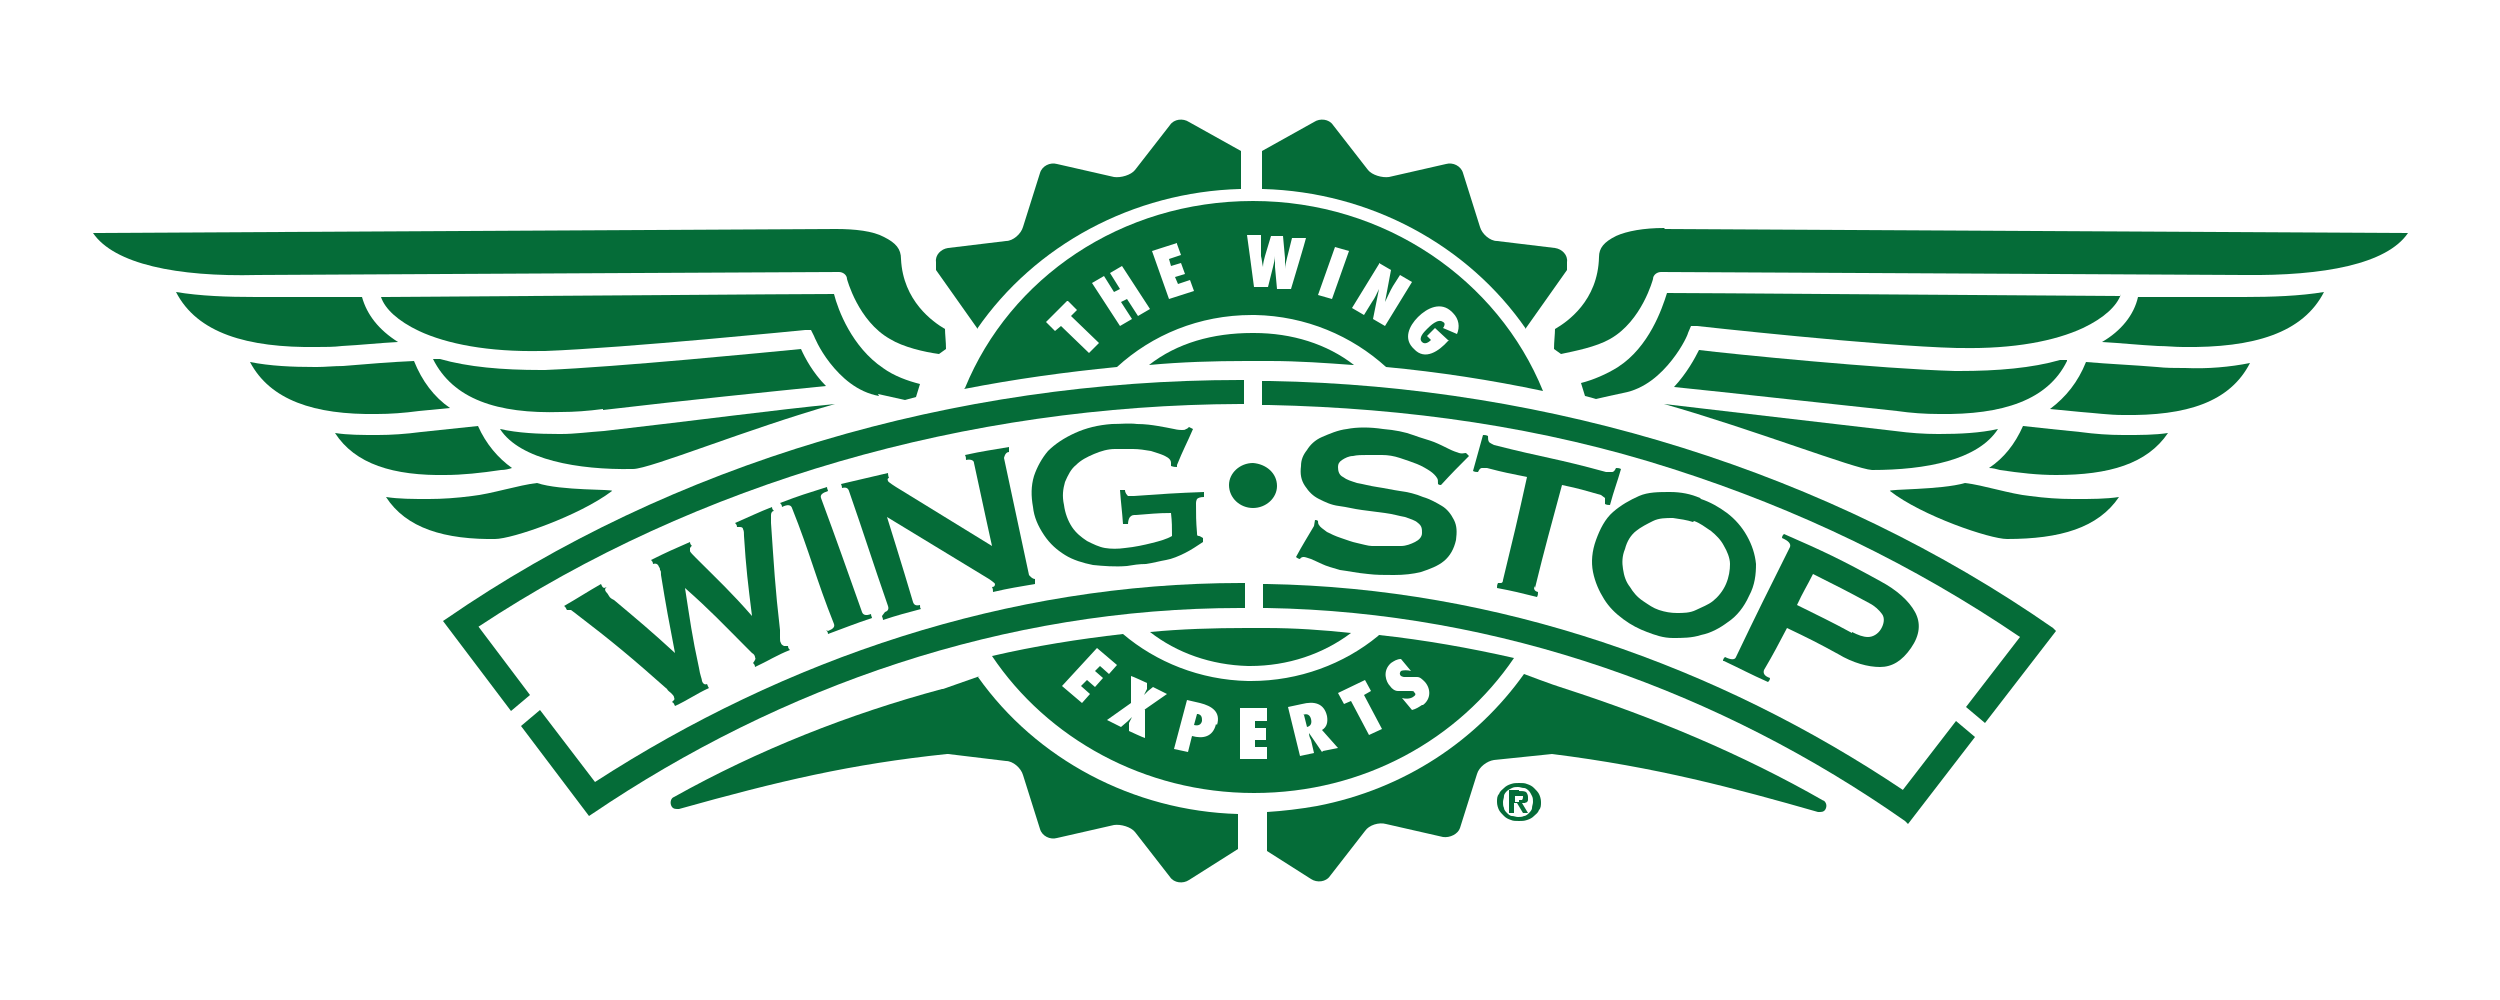 <svg xmlns="http://www.w3.org/2000/svg" id="Layer_1" viewBox="0 0 250 100"><defs><style>      .st0 {        fill: #056c38;      }    </style></defs><path class="st0" d="M47.8,62.7c21.9-14.5,49-22.2,76.2-22.3h.4v-2.4h-.4c-28.5,0-56.8,8.3-79.4,23.9l-.3.2,6.8,9,1.9-1.6-5.2-6.9h0Z"></path><path class="st0" d="M49.5,53.9c1.7,0,8.4-2.3,11.7-4.8.3-.2-5.1,0-7.5-.8-1.8.2-4.6,1.1-6.5,1.3-1.5.2-3,.3-4.3.3h-.1c-1.5,0-2.9,0-4.2-.2,2,3.1,5.8,4.3,11.2,4.2"></path><path class="st0" d="M44.5,47.5c1.7,0,3.6-.2,5.6-.5.4,0,.8-.1,1.1-.2-1.4-1-2.6-2.4-3.4-4.2-1.9.2-3.8.4-5.7.6-1.5.2-3,.3-4.3.3h-.1c-1.5,0-2.9,0-4.2-.2,2,3.1,5.8,4.3,11.2,4.2"></path><path class="st0" d="M98,67.6l-3.7,1.3h-.1c-9.3,2.5-18.4,6.1-26.8,10.8-.3.1-.4.5-.3.8s.3.4.6.4.1,0,.2,0c10-2.8,17.2-4.5,26.8-5.5h.1l5.8.7c.7,0,1.5.7,1.7,1.4l1.7,5.4c.2.7,1,1.1,1.7.9l5.7-1.3c.7-.1,1.7.2,2.1.7l3.5,4.5c.4.6,1.3.7,1.9.3l4.9-3.1h0v-3.5c-10.5-.3-20.2-5.5-26-13.7"></path><path class="st0" d="M119.8,71.4h-.1l-.3,1.1c.4.1.7,0,.8-.4,0-.3,0-.6-.4-.7"></path><path class="st0" d="M124.5,60.7v-2.4h-.4c-23.3,0-45.6,7.6-64.6,19.9l-5.5-7.2-1.9,1.6,6.8,9,.3-.2c18.9-12.8,41.3-20.6,64.8-20.6h.5Z"></path><path class="st0" d="M25.6,27.5c17.4-.1,58.3-.3,58.3-.3.4,0,.8.3.8.7,0,0,1.1,4.2,4.3,6,1.3.8,3.4,1.3,4.9,1.5l.7-.5c0-.7-.1-1.5-.1-2-1.2-.7-4.2-2.8-4.4-7h0c0-1-.5-1.6-1.7-2.2-1.1-.6-2.9-.8-4.8-.8l-74.3.4c2.1,3.1,8.4,4.4,16.4,4.2"></path><path class="st0" d="M152.6,32.8l4.1-5.8v-.8c.1-.7-.5-1.3-1.2-1.4l-5.8-.7c-.7,0-1.5-.7-1.7-1.4l-1.7-5.4c-.2-.7-1-1.1-1.7-.9l-5.7,1.3c-.7.1-1.7-.2-2.1-.7l-3.5-4.5c-.4-.6-1.3-.7-1.9-.3l-5.2,2.9v3.8h.1c10.7.3,20.5,5.6,26.3,14"></path><path class="st0" d="M97.7,32.8l-4.1-5.8v-.8c-.1-.7.5-1.3,1.2-1.4l5.8-.7c.7,0,1.5-.7,1.7-1.4l1.7-5.4c.2-.7,1-1.1,1.7-.9l5.7,1.3c.7.1,1.7-.2,2.1-.7l3.5-4.5c.4-.6,1.3-.7,1.9-.3l5.2,2.9v3.8h-.1c-10.7.3-20.5,5.6-26.3,14"></path><path class="st0" d="M135.4,36.5c-2.7-2.1-6.2-3.2-10-3.2h-.2c-3.9,0-7.5,1-10.3,3.2,3.2-.3,6.5-.4,9.7-.4h2.4c2.8,0,5.6.2,8.3.4"></path><path class="st0" d="M60.3,41c8.5-1,16.4-1.8,22.3-2.4-1.3-1.3-2.1-2.8-2.5-3.7-3.1.3-18.3,1.8-25.6,2.1h-.4c-3.9,0-7.3-.3-10.1-1.1-.2,0-.4,0-.7,0,2,4,6.4,5.5,12.8,5.3,1.3,0,2.7-.1,4.2-.3"></path><path class="st0" d="M63.3,46.9c1.7,0,11.4-4,20.2-6.5-6.1.6-13.5,1.6-23.1,2.7-1.5.1-2.9.3-4.3.3h-.2c-2.1,0-4.1-.1-5.9-.5,2,3.1,7.9,4.1,13.2,4"></path><path class="st0" d="M31.7,34.7c.8,0,1.7,0,2.5-.1,1.9-.1,3.7-.3,5.6-.4-1.9-1.2-3.1-2.7-3.6-4.5-4,0-7.6,0-10.6,0-2.9,0-5.6-.1-8-.5,2.1,4.1,7.1,5.6,14.1,5.5"></path><path class="st0" d="M87.8,39.4c.9.2,1.8.4,2.7.6.4-.1.7-.2,1.1-.3l.4-1.3c-1.2-.3-2.6-.8-3.7-1.6-3.1-2.1-4.5-5.8-4.9-7.4-4.2,0-27.7.2-45.3.3.4,1.2,1.7,2.4,3.8,3.4,2.8,1.3,6.9,2.1,12.2,2h.4c8-.3,26-2.1,26-2.1h.6c0,0,.3.6.3.6,0,0,.5,1.3,1.6,2.7,1.1,1.4,2.7,2.9,4.9,3.3"></path><path class="st0" d="M37.7,41.4c1.3,0,2.7-.1,4.2-.3,1-.1,2.1-.2,3.1-.3-1.6-1.1-2.8-2.7-3.6-4.7-2.3.1-4.7.3-7.1.5-.9,0-1.8.1-2.6.1h-.2c-2.3,0-4.5-.1-6.5-.5,2,3.8,6.4,5.3,12.7,5.2"></path><path class="st0" d="M96.4,38.9c5.1-1,10.2-1.7,15.3-2.2,3.5-3.2,8.2-5.2,13.5-5.2h.3c5.1.1,9.7,2.1,13.1,5.2,5.3.5,10.5,1.3,15.7,2.4-4.5-11.1-15.8-19-29-19s-24.3,7.7-28.8,18.7M145.3,31.3c.6.6.7,1.4.4,2.1l-1.4-.6c.1-.1.3-.5,0-.6-.5-.4-1.3.4-1.6.7-.3.3-.9.9-.5,1.3.3.3.7,0,.9-.2l-.4-.4.8-.8,1.4,1.3h-.1c-.9,1-2.3,2-3.4.8-1.1-1-.5-2.3.4-3.2.9-.9,2.3-1.6,3.4-.5M137.9,26.3l1.2.7-.6,3.2h0c.3-.6.5-1.1.8-1.6l.7-1.1,1.2.7-2.7,4.4-1.2-.7.6-3h0c-.2.4-.4.9-.7,1.3l-.8,1.3-1.2-.7,2.7-4.4h0ZM133.5,24.7l1.4.4-1.7,4.8-1.4-.4,1.7-4.8ZM126.1,23.5v2.1c.1.4.1.7.2,1.1h0c0-.4.1-.7.2-1.1l.6-2h1.2c0,.1.2,2.2.2,2.2,0,.4,0,.7,0,1.1h0c0-.3.1-.7.2-1.1l.5-2h1.4c0,.1-1.5,5.1-1.5,5.1h-1.4c0-.1-.2-2.2-.2-2.2,0-.4,0-.8,0-1.1h0c0,.3-.1.7-.2,1.1l-.5,2h-1.4c0-.1-.7-5.2-.7-5.2h1.4c0,.1,0,0,0,0ZM117.7,24.4l.4,1.1-1.2.4.2.7,1-.3.4,1.1-1,.3.3.7,1.2-.4.4,1.1-2.5.8-1.7-4.8,2.5-.8h0ZM110.4,27.6l1,1.6.6-.3-1-1.6,1.2-.7,2.8,4.3-1.2.7-1.1-1.7-.6.3,1.1,1.7-1.2.7-2.8-4.3,1.2-.7h0ZM106.8,30.1l.9.9-.6.6,2.8,2.7-1,1-2.8-2.7-.6.5-.9-.9,2.1-2.1h0Z"></path><path class="st0" d="M206.7,36c-.2,0-.4,0-.7,0-2.8.8-6.2,1.1-10.1,1.1h-.4c-7.3-.2-22.4-1.7-25.6-2.1-.4.8-1.2,2.3-2.5,3.7,5.9.6,13.8,1.5,22.3,2.4,1.4.2,2.8.3,4.2.3,6.4.1,10.9-1.4,12.8-5.3"></path><path class="st0" d="M193.8,43.4c-1.4,0-2.8-.1-4.3-.3-9.6-1.1-17-2-23.1-2.7,8.8,2.5,19.1,6.5,20.8,6.6,5.4,0,10.6-1,12.6-4.1-1.8.4-3.8.5-5.9.5h-.2"></path><path class="st0" d="M212,29.6c-17.6-.1-41.1-.3-45.3-.3-.5,1.6-1.8,5.4-4.9,7.4-1.1.7-2.5,1.3-3.7,1.6l.4,1.3c.4.1.8.2,1.1.3.8-.2,1.8-.4,2.7-.6,2.2-.4,3.8-1.9,4.9-3.3s1.6-2.6,1.6-2.7l.3-.7h.6c0,0,18,2,26,2.2h.4c5.3.1,9.4-.7,12.2-2,2.1-1,3.4-2.2,3.8-3.4"></path><path class="st0" d="M127,38.1h-.8v2.4h.7c13.8.3,27.4,2.2,40.4,6.4,12.5,4,24.1,9.6,34.7,16.8l-5.4,7,1.9,1.6,7.1-9.2-.3-.3c-22.4-15.6-50.2-24.2-78.3-24.7"></path><path class="st0" d="M60.7,58.7c-.2.1-.3.3,0,.6,0,0,.1.1.2.3s.3.3.5.4c2.5,2.1,3.7,3.1,6.1,5.3h0c-.6-3.1-.9-4.7-1.4-7.8,0-.3,0-.4-.1-.5,0-.1,0-.2-.1-.3-.1-.3-.3-.4-.6-.3,0-.2-.1-.3-.2-.4,1.6-.8,2.3-1.1,3.9-1.8,0,.2.1.3.2.4-.1,0-.1.1-.2.2,0,.1,0,.2,0,.3,0,.1.3.4.6.7,2.3,2.3,3.5,3.4,5.6,5.8h0c-.4-3.2-.6-4.8-.8-8,0-.3,0-.5-.1-.7,0-.1-.1-.2-.3-.2-.1,0-.2,0-.3,0,0-.2-.1-.3-.2-.4,1.4-.6,2.4-1.1,3.7-1.6,0,.2.1.3.2.4-.2,0-.3.2-.3.4v.8c.3,4.3.4,6.4.9,10.7,0,.3,0,.6,0,.8s0,.4.1.5c0,.1.1.2.3.3.1,0,.2,0,.4,0,0,.2.1.3.2.4-1.3.5-2.2,1.1-3.5,1.7,0-.2-.1-.3-.2-.4,0,0,.1-.1.2-.3s0-.2,0-.3c0-.1-.1-.3-.3-.4-.1-.1-.3-.3-.6-.6-2.4-2.4-3.5-3.6-6.1-5.9h0c.5,3.2.7,4.8,1.4,8,.1.7.3,1.1.3,1.3.1.3.3.4.5.3.1.2.1.3.2.4-1.3.6-2.1,1.2-3.4,1.8-.1-.2-.1-.3-.3-.4,0,0,.1-.1.2-.2s0-.2,0-.3c0-.1-.2-.3-.3-.4-.1-.1-.3-.2-.4-.4-3.5-3.1-5.4-4.7-9.2-7.6-.1-.1-.3-.2-.4-.3-.1,0-.3,0-.4,0-.1-.1-.1-.3-.3-.4,1.4-.8,2.3-1.4,3.7-2.2.1.2.1.3.3.4"></path><path class="st0" d="M82.8,63.1c.5-.2.7-.4.6-.7-1.8-4.5-2.4-7.1-4.2-11.6-.1-.3-.4-.4-1-.1,0-.2-.1-.3-.2-.4,2.1-.8,2.5-.9,4.7-1.6,0,.2.1.3.1.4-.6.2-.8.4-.7.7,1.7,4.6,2.5,6.9,4.1,11.4.1.3.4.4.9.2,0,.2.1.3.1.4-1.8.6-2.5.9-4.4,1.6,0-.2-.1-.3-.2-.4"></path><path class="st0" d="M88.5,61.2c.3-.1.4-.3.3-.6-1.6-4.6-2.3-6.9-3.9-11.5-.1-.3-.3-.4-.7-.3,0-.2-.1-.4-.1-.4l4.7-1.1s0,.3.1.5c-.1,0-.2.1-.1.3,0,.1.8.6.8.6l9.6,5.9s-1.1-5-1.8-8.3c0-.3-.4-.4-.8-.3,0-.2,0-.3-.1-.5,1.8-.4,2.7-.5,4.4-.8,0,.2,0,.3,0,.5-.4,0-.5.6-.5.6l2.5,11.7s.3.4.6.4c0,.2,0,.3,0,.5-1.7.3-2.5.4-4.2.8,0-.2,0-.3-.1-.5.2,0,.3-.1.3-.3,0-.1-.6-.5-.6-.5l-10.2-6.2s1.6,5.1,2.6,8.5c.1.3.3.4.7.3,0,.2,0,.3.1.4-1.5.4-2.3.6-3.8,1.1,0-.2-.1-.3-.1-.4"></path><path class="st0" d="M117.7,46.7c-.2,0-.3,0-.6-.1,0-.1,0-.2,0-.3,0-.3-.2-.5-.6-.7s-.8-.3-1.4-.5c-.6-.1-1.2-.2-1.8-.2s-1.3,0-1.8,0c-.7,0-1.4.2-2.1.5-.7.3-1.3.6-1.8,1.1-.5.4-.8,1-1.1,1.7-.2.7-.3,1.4-.1,2.3.1.8.4,1.6.8,2.2.4.6.9,1,1.5,1.4.6.3,1.2.6,1.8.7s1.3.1,2,0c1-.1,1.9-.3,2.7-.5s1.5-.4,2-.7c0-.9,0-1.4-.1-2.3-1.4,0-2.1.1-3.5.2-.3,0-.4,0-.6.2-.1.1-.2.4-.2.7-.2,0-.3,0-.5,0-.1-1.4-.2-2-.3-3.4.2,0,.3,0,.5,0,0,.3.2.5.3.6.1,0,.3,0,.6,0,2.8-.2,4.2-.3,7-.4v.5c-.4,0-.6.1-.7.2,0,0-.1.2-.1.4,0,1.2,0,1.8.1,3,0,.2,0,.3.2.3.1,0,.2.1.4.2v.4c-.6.4-1.2.8-1.8,1.1-.6.3-1.3.6-1.9.7s-1.3.3-2,.4c-.7,0-1.3.1-1.9.2-1.2.1-2.4,0-3.4-.1-1-.2-2-.5-2.8-1-.8-.5-1.5-1.1-2.1-2s-1-1.8-1.1-2.8c-.2-1.1-.2-2.1.1-3.1.3-.9.8-1.8,1.4-2.5.7-.7,1.6-1.3,2.7-1.8,1.1-.5,2.3-.8,3.7-.9.9,0,1.7-.1,2.5,0,.8,0,1.5.1,2.1.2s1.1.2,1.6.3c.4.1.7.1.8.1.2,0,.3,0,.4-.1.1,0,.2-.1.3-.2l.4.2c-.6,1.4-1,2.1-1.6,3.6"></path><path class="st0" d="M131.5,52c.1,0,.2,0,.3.1,0,.1,0,.3.1.4.1.2.4.4.8.7.4.2.8.4,1.4.6s1.1.4,1.6.5,1.1.3,1.5.3c.3,0,.8,0,1.3,0s1.1,0,1.6,0c.5,0,1-.2,1.4-.4.4-.2.7-.5.7-.9,0-.4,0-.7-.4-1-.3-.3-.8-.4-1.3-.6-.6-.1-1.2-.3-2-.4s-1.5-.2-2.3-.3c-.8-.1-1.5-.3-2.3-.4s-1.4-.4-2-.7c-.6-.3-1-.7-1.4-1.3s-.5-1.2-.4-2c0-.6.2-1.1.6-1.6.3-.5.8-1,1.5-1.3s1.6-.7,2.5-.8c1-.2,2.3-.2,3.6,0,1.2.1,2.2.3,3,.6.8.3,1.6.5,2.1.7s1.1.5,1.5.7c.4.2.7.3,1,.4s.5,0,.7,0c.1.1.2.2.3.3-1.1,1.1-1.7,1.7-2.8,2.9-.1,0-.2,0-.3-.1,0-.3,0-.5-.1-.6-.1-.2-.4-.5-.7-.7s-.8-.5-1.3-.7c-.5-.2-1.1-.4-1.7-.6-.6-.2-1.2-.3-1.8-.3-.5,0-1,0-1.5,0-.5,0-1,0-1.4.1-.4,0-.8.2-1.1.4-.3.2-.4.4-.4.7,0,.4.1.8.5,1,.4.3.8.4,1.4.6.6.1,1.3.3,2,.4s1.6.3,2.3.4c.8.1,1.6.3,2.3.6.7.2,1.4.6,1.9.9s.9.8,1.2,1.4c.3.6.3,1.2.2,2-.2.9-.6,1.6-1.2,2.1-.6.5-1.4.8-2.3,1.1-.8.2-1.7.3-2.7.3s-1.8,0-2.6-.1c-1.1-.1-2-.3-2.8-.4-.7-.2-1.4-.4-1.8-.6s-.9-.4-1.1-.5c-.3-.1-.6-.2-.7-.2s-.3,0-.4.2c-.1,0-.3-.1-.4-.2.7-1.3,1.1-1.9,1.8-3.1"></path><path class="st0" d="M127.7,48.6c0-1.3-1.1-2.2-2.4-2.3-1.3,0-2.4,1-2.4,2.2,0,1.3,1.1,2.3,2.4,2.3s2.4-1,2.4-2.2"></path><path class="st0" d="M153.4,58.6c0,.3,0,.5.4.6,0,.2,0,.3-.1.5-1.6-.4-2.4-.6-4-.9,0-.2,0-.3.1-.5.1,0,.2,0,.3,0,.1,0,.2-.1.2-.3,1-4.1,1.5-6.2,2.4-10.3-1.9-.4-2.1-.4-4-.9-.2,0-.3,0-.5,0s-.3.2-.4.4c-.2,0-.3,0-.5-.1.4-1.4.6-2.2,1-3.6.2,0,.3,0,.5.1,0,.3,0,.4.1.6.1.1.3.2.5.3,5.1,1.3,6.1,1.3,11.2,2.7.2,0,.4,0,.6,0s.3-.2.4-.4c.2,0,.3,0,.5.1-.4,1.4-.7,2.1-1.1,3.6-.2,0-.3,0-.5-.1,0-.2,0-.4,0-.6-.1-.1-.3-.2-.4-.3-1.8-.5-2-.6-3.9-1-1.1,4.1-1.7,6.2-2.7,10.3"></path><path class="st0" d="M170.1,49.9c.9.3,1.8.8,2.6,1.4.8.6,1.5,1.4,2,2.3s.8,1.8.9,2.8c0,1-.1,2.1-.7,3.2-.5,1.1-1.2,2-2.1,2.6-.8.6-1.7,1.1-2.7,1.3-.9.3-1.9.3-2.8.3-1,0-1.8-.3-2.6-.6-.8-.3-1.6-.7-2.4-1.3-.8-.6-1.4-1.2-1.9-2s-.9-1.7-1.1-2.7-.1-2.1.3-3.2.9-2.1,1.7-2.8,1.7-1.2,2.6-1.6,2-.4,3.1-.4c1.1,0,2.1.2,3,.6M169.3,52.2c-.6-.2-1.3-.3-2-.4-.7,0-1.4,0-2,.3s-1.2.6-1.7,1c-.5.4-.9,1-1.1,1.8-.3.7-.3,1.4-.2,2,.1.7.3,1.3.7,1.8.3.5.7,1,1.3,1.4s1,.7,1.6.9c.6.2,1.2.3,1.8.3s1.3,0,1.9-.3,1.2-.5,1.7-.9c.5-.4,1-1,1.3-1.7.3-.7.4-1.4.4-2s-.3-1.3-.6-1.8c-.3-.6-.8-1.1-1.3-1.5-.6-.4-1.1-.8-1.7-1"></path><path class="st0" d="M172.3,66.1c0-.2.1-.3.2-.4.6.3,1,.3,1.1,0,2.1-4.4,3.2-6.6,5.4-11,.1-.3-.1-.6-.8-.9,0-.2.1-.3.2-.4,3.9,1.7,5.8,2.6,9.6,4.7,1.7.9,2.9,2,3.5,3.1.6,1.1.5,2.3-.4,3.6s-1.9,1.9-3.1,1.9-2.7-.4-4.2-1.3c-2-1.1-3-1.6-5.1-2.6-.9,1.7-1.3,2.5-2.3,4.2-.1.3,0,.6.6.8,0,.2-.1.3-.2.4-1.8-.8-2.7-1.3-4.4-2.1M185.2,63.2c.6.3,1.1.5,1.6.5s1-.3,1.3-.8.4-1.1.1-1.5c-.3-.4-.7-.8-1.3-1.1-2.2-1.2-3.4-1.8-5.6-2.9-.6,1.2-1,1.8-1.6,3.1,2.2,1.1,3.3,1.6,5.5,2.8"></path><path class="st0" d="M213.8,29.7c-.4,1.8-1.7,3.4-3.6,4.5,1.8.1,3.7.3,5.6.4.8,0,1.7.1,2.5.1,7.1.1,12-1.4,14.1-5.5-2.4.4-5.2.5-8,.5s-6.6,0-10.6,0"></path><path class="st0" d="M166.4,22.8c-2,0-3.7.3-4.8.8-1.2.6-1.7,1.2-1.7,2.1h0c-.1,4.4-3.2,6.5-4.4,7.2,0,.5-.1,1.3-.1,2l.7.5c1.4-.3,3.5-.7,4.9-1.5,3.2-1.8,4.3-6,4.3-6,0-.4.4-.7.8-.7,0,0,40.9.2,58.3.3,8,.1,14.3-1.1,16.4-4.2l-74.3-.4h0Z"></path><path class="st0" d="M207.4,49.9h-.1c-1.4,0-2.8-.1-4.3-.3-2-.2-4.7-1.1-6.5-1.3-2.4.7-7.8.6-7.5.8,3.2,2.5,10,4.8,11.7,4.8,5.3,0,9.1-1.1,11.2-4.2-1.3.2-2.8.2-4.2.2"></path><path class="st0" d="M212.4,43.5h-.1c-1.4,0-2.8-.1-4.3-.3-2-.2-3.9-.4-5.7-.6-.8,1.8-1.9,3.2-3.4,4.2.4,0,.7.1,1.1.2,2,.3,3.8.5,5.6.5,5.3,0,9.1-1.1,11.2-4.2-1.3.2-2.8.2-4.2.2"></path><path class="st0" d="M218.5,36.8h-.2c-.8,0-1.7,0-2.6-.1-2.4-.2-4.8-.3-7.1-.5-.8,2-2,3.5-3.6,4.7,1,.1,2,.2,3.1.3,1.4.1,2.8.3,4.2.3,6.4.1,10.7-1.3,12.7-5.2-2,.4-4.2.6-6.5.5"></path><path class="st0" d="M125,66.6c3.8,0,7.3-1.2,10.1-3.3h0c-2.8-.3-5.6-.5-8.5-.5h-2c-3.2,0-6.5.1-9.6.4,2.7,2.1,6.1,3.3,9.8,3.4h.2"></path><path class="st0" d="M137.8,63.6h0s0,0,0,0h0c-3.4,2.8-7.9,4.5-12.7,4.5h-.3c-4.8-.1-9.2-1.9-12.5-4.7-4.4.5-8.8,1.2-13.1,2.2,5.5,8.2,15.2,13.7,26.2,13.7s20.5-5.4,26-13.5c-4.4-1-8.9-1.8-13.5-2.3M109.5,68.7l-.8-.7-.6.6.9.8-.8.9-2-1.7,3.5-3.8,2,1.7-.8.9-.9-.8-.5.5.8.7-.8.9h0ZM114.5,70.9v2.9c-.1,0-1.6-.7-1.6-.7v-.8c.1-.2.2-.4.3-.6h0c-.1.1-.3.3-.4.4l-.7.6-1.4-.7,2.4-1.7v-2.7c.1,0,1.6.7,1.6.7v.6c-.1.2-.2.4-.3.6h0c.1-.1.3-.3.4-.4l.5-.4,1.4.7-2.3,1.6h0ZM121.6,72.4c-.3,1.3-1.3,1.5-2.4,1.2l-.4,1.6-1.4-.3,1.3-4.9,1.3.3c1.2.3,2.1.9,1.7,2.2M126.7,72.1h-1.2v.7h1.1v1.2h-1.1v.7h1.2v1.2h-2.7s0-5.1,0-5.1h2.7v1.2h0ZM132.2,75.2l-1.3-1.9h0c0,.3.1.5.2.7l.3,1.3-1.4.3-1.2-4.9,1.4-.3c1.2-.3,2.2-.1,2.5,1.2.1.6,0,1.1-.5,1.4l1.6,1.8-1.5.3h0ZM136.9,73.5l-1.8-3.4-.7.3-.6-1.1,2.7-1.3.6,1.1-.7.4,1.8,3.4-1.3.6h0ZM142.2,70.5c-.3.2-.6.4-1,.5l-1-1.2c.3.1.8.1,1.1-.1s.3-.3.1-.5c0-.1-.2-.1-.3-.1h-.3c-.4,0-.7,0-1,0s-.6-.2-.8-.5c-.4-.4-.8-1.5.1-2.3.3-.2.6-.4,1-.4l1,1.2c-.3-.1-.8-.1-1,0-.1.1-.2.3,0,.5,0,0,.2.1.3.1h.3c.4,0,.7,0,1,0s.5.2.8.5c.6.7.6,1.7-.2,2.3"></path><path class="st0" d="M130.4,71.5l.3,1.2h0c.4-.1.5-.4.4-.8-.1-.4-.4-.6-.8-.4"></path><path class="st0" d="M182.4,80.1c-8.2-4.7-17.1-8.4-26.1-11.3-1-.3-3.9-1.4-3.9-1.4-4.7,6.6-11.9,11.5-20.7,13.2-1.7.3-3.4.5-5,.6v3.9l4.4,2.8c.6.4,1.5.3,1.9-.3l3.5-4.5c.4-.6,1.4-.9,2.1-.7l5.7,1.3c.7.1,1.5-.3,1.7-.9l1.7-5.4c.2-.7,1-1.3,1.7-1.4l5.8-.6c10.4,1.3,18.2,3.4,26.6,5.8h.2c.3,0,.5-.1.6-.4.1-.3,0-.6-.3-.8"></path><path class="st0" d="M190.3,79c-18.5-12.4-40.5-20.2-63.6-20.6h-.4v2.4h.4c23.3.4,45.4,8.4,63.8,21.3l.3.3,6.7-8.7-1.9-1.6-5.4,7h0Z"></path><path class="st0" d="M149.9,79.4c.1-.3.3-.4.5-.6.2-.2.4-.3.7-.4s.5-.1.8-.1.6,0,.8.1c.3.1.5.2.7.4.2.2.4.4.5.6s.2.5.2.8,0,.6-.2.8c-.1.3-.3.4-.5.6-.2.2-.4.3-.7.4s-.5.1-.8.1-.6,0-.8-.1c-.3-.1-.5-.2-.7-.4-.2-.2-.4-.4-.5-.6s-.2-.5-.2-.8,0-.6.2-.8M150.4,80.8c0,.2.2.4.3.5s.3.3.5.3c.2,0,.4.1.6.1s.4,0,.6-.1c.2,0,.4-.2.5-.3s.3-.3.3-.5c0-.2.1-.4.1-.6s0-.4-.1-.6-.2-.4-.3-.5c-.1-.1-.3-.3-.5-.3-.2,0-.4-.1-.6-.1s-.4,0-.6.1-.4.2-.5.3-.3.3-.3.5-.1.4-.1.6,0,.4.1.6M151.9,79.1c.3,0,.5,0,.7.1.1.1.2.3.2.5s0,.2,0,.3c0,0,0,.1-.1.2s-.1,0-.2.1c0,0-.1,0-.3,0l.6,1h-.5l-.6-1h-.3v1h-.5v-2.3h1ZM151.9,80c.1,0,.3,0,.3,0,0,0,.1-.1.1-.3s0-.1,0-.1c0,0,0,0-.1,0s-.1,0-.1,0h-.6v.6h.4,0Z"></path></svg>